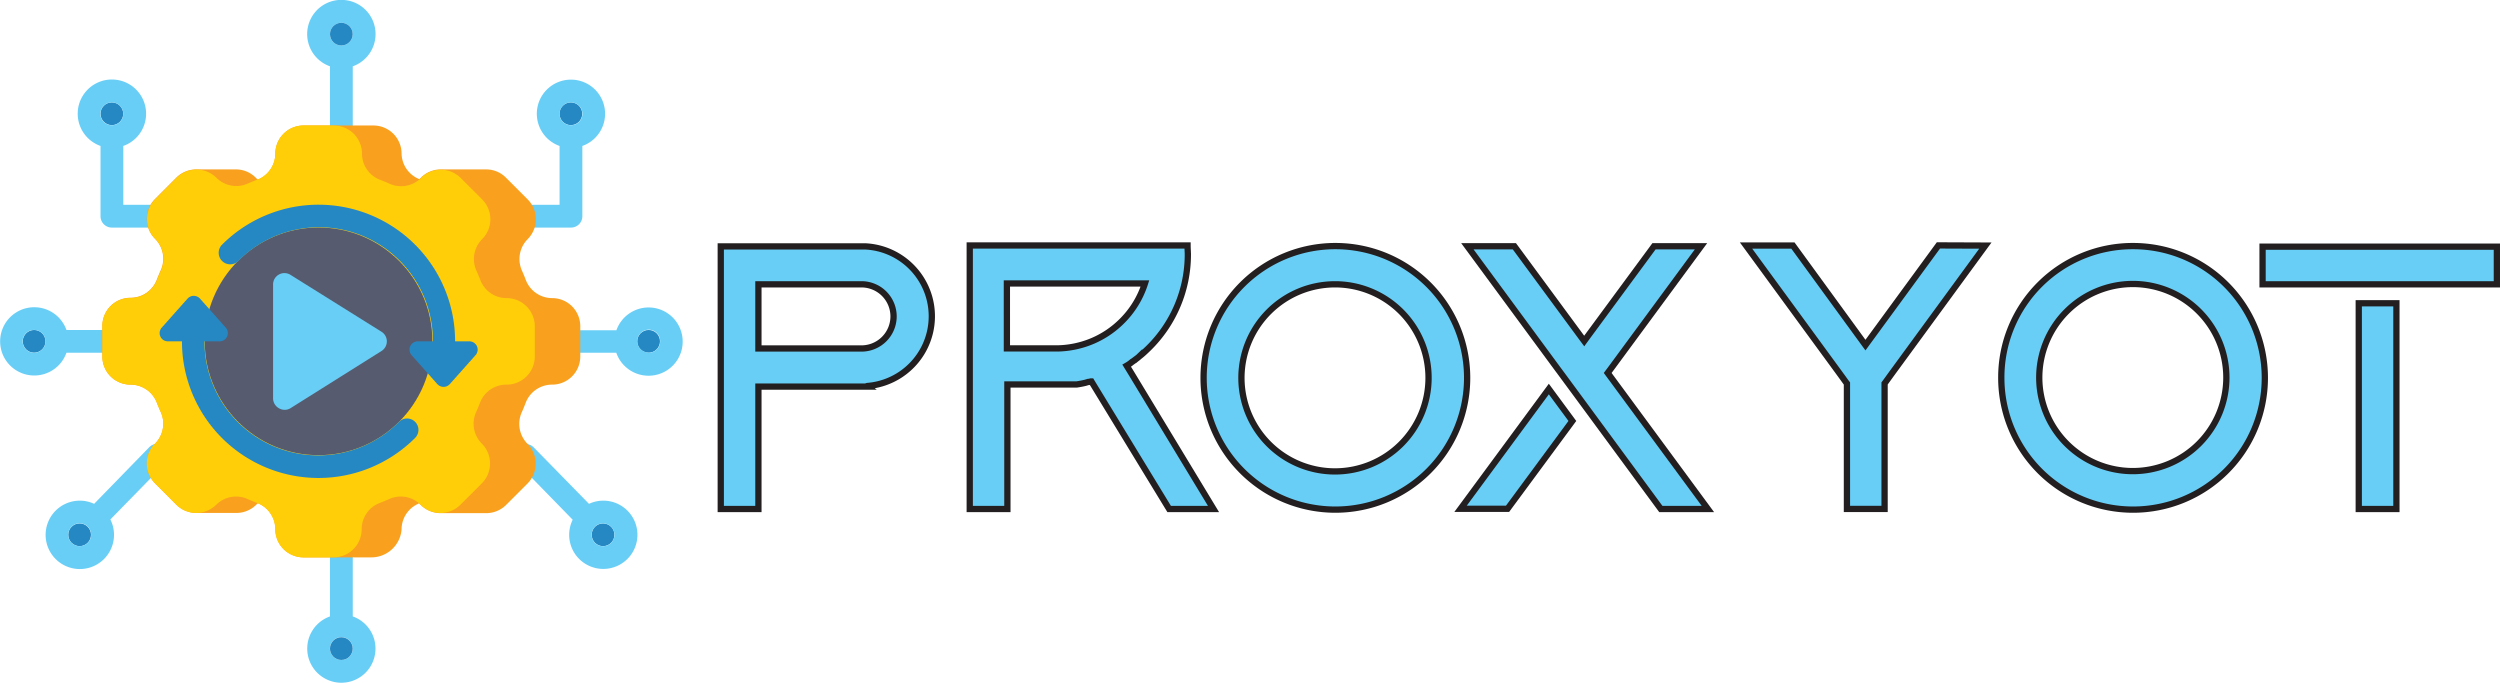 <svg xmlns="http://www.w3.org/2000/svg" viewBox="0 0 398.43 108.81"><defs><style>.cls-1{fill:#2688c3;}.cls-2,.cls-6{fill:#68cef6;}.cls-3{fill:#f9a01f;}.cls-4{fill:#ffce09;}.cls-5{fill:#565b6f;}.cls-6{stroke:#231f20;stroke-miterlimit:10;}</style></defs><title>Asset 5</title><g id="Layer_2" data-name="Layer 2"><g id="Layer_1-2" data-name="Layer 1"><circle class="cls-1" cx="17.83" cy="18.13" r="1.81"/><circle class="cls-1" cx="12.69" cy="85.23" r="1.81"/><circle class="cls-1" cx="5.44" cy="54.4" r="1.81"/><circle class="cls-1" cx="96.11" cy="85.23" r="1.81"/><circle class="cls-1" cx="90.98" cy="18.13" r="1.81"/><circle class="cls-1" cx="103.37" cy="54.4" r="1.81"/><path class="cls-2" d="M103.37,49a5.45,5.45,0,0,0-5.13,3.63h-42V36.27H91a1.81,1.81,0,0,0,1.81-1.81V23.26a5.44,5.44,0,1,0-3.63,0v9.38H56.22V10.57a5.45,5.45,0,1,0-3.63,0V32.64H19.65V23.26a5.45,5.45,0,1,0-3.63,0v11.2a1.81,1.81,0,0,0,1.81,1.81H52.59V52.59h-42a5.44,5.44,0,1,0,0,3.63h42V70.73H25.09a1.81,1.81,0,0,0-1.3.54L15,80.3a5.33,5.33,0,0,0-2.29-.51,5.45,5.45,0,1,0,4.88,3l8.28-8.48H52.59V98.24a5.44,5.44,0,1,0,3.63,0V74.35H83l8.27,8.48a5.53,5.53,0,0,0-.56,2.4,5.44,5.44,0,1,0,5.44-5.44,5.32,5.32,0,0,0-2.28.51l-8.81-9a1.81,1.81,0,0,0-1.3-.54H56.22V56.22h42A5.44,5.44,0,1,0,103.37,49ZM91,16.32a1.82,1.82,0,1,1-1.82,1.81A1.81,1.81,0,0,1,91,16.32Zm-73.15,0A1.82,1.82,0,1,1,16,18.13,1.82,1.82,0,0,1,17.83,16.32ZM5.44,56.22A1.82,1.82,0,1,1,7.25,54.4,1.82,1.82,0,0,1,5.44,56.22Zm5.44,29a1.82,1.82,0,1,1,1.81,1.82A1.81,1.81,0,0,1,10.88,85.23Zm87.05,0a1.82,1.82,0,1,1-1.82-1.81A1.83,1.83,0,0,1,97.93,85.23ZM54.4,3.63a1.81,1.81,0,1,1-1.81,1.81A1.82,1.82,0,0,1,54.4,3.63Zm0,101.55a1.82,1.82,0,1,1,1.82-1.81A1.81,1.81,0,0,1,54.4,105.18Zm49-49a1.82,1.82,0,1,1,1.81-1.82A1.83,1.83,0,0,1,103.37,56.22Z"/><circle class="cls-1" cx="54.4" cy="103.37" r="1.81"/><circle class="cls-1" cx="54.4" cy="5.44" r="1.81"/><path class="cls-3" d="M88,47.51h0a4.5,4.5,0,0,1-4.2-2.89c-.19-.51-.4-1-.62-1.5a4.5,4.5,0,0,1,.91-5h0a4.5,4.5,0,0,0,0-6.35l-3.4-3.4A4.43,4.43,0,0,0,77.53,27H70.26a4.43,4.43,0,0,0-3.17,1.31h0a2.84,2.84,0,0,1-.26.24A4.48,4.48,0,0,1,64,24.44,4.49,4.49,0,0,0,59.55,20H48.37a4.49,4.49,0,0,0-4.49,4.49,4.48,4.48,0,0,1-2.79,4.14l-.26-.24h0A4.43,4.43,0,0,0,37.66,27H31.28a4.47,4.47,0,0,0-3.18,1.31l-3.39,3.4a4.48,4.48,0,0,0,0,6.35h0a4.5,4.5,0,0,1,.91,5q-.33.74-.63,1.5a4.47,4.47,0,0,1-4.19,2.89h0A4.49,4.49,0,0,0,16.31,52v4.81A4.49,4.49,0,0,0,20.8,61.3h0A4.47,4.47,0,0,1,25,64.19q.3.77.63,1.5a4.5,4.5,0,0,1-.91,5h0a4.48,4.48,0,0,0,0,6.35l3.39,3.4a4.51,4.51,0,0,0,3.18,1.31h6.38a4.47,4.47,0,0,0,3.17-1.31h0l.26-.24a4.48,4.48,0,0,1,2.79,4.14h0a4.49,4.49,0,0,0,4.49,4.49h10.8A4.83,4.83,0,0,0,64,84.37h0a4.48,4.48,0,0,1,2.79-4.14,2.84,2.84,0,0,1,.26.24h0a4.47,4.47,0,0,0,3.17,1.31h7.27a4.47,4.47,0,0,0,3.17-1.31l3.4-3.4a4.5,4.5,0,0,0,0-6.35h0a4.5,4.5,0,0,1-.91-5c.22-.49.43-1,.62-1.5A4.5,4.5,0,0,1,88,61.3h0a4.48,4.48,0,0,0,4.48-4.49V52A4.48,4.48,0,0,0,88,47.51Z"/><path class="cls-4" d="M85.23,56.81V52a4.49,4.49,0,0,0-4.49-4.49h0a4.47,4.47,0,0,1-4.19-2.89q-.3-.76-.63-1.5a4.5,4.5,0,0,1,.91-5h0a4.48,4.48,0,0,0,0-6.35l-3.4-3.4a4.48,4.48,0,0,0-6.34,0h0a4.48,4.48,0,0,1-5,.91c-.5-.22-1-.43-1.51-.62a4.48,4.48,0,0,1-2.89-4.19h0A4.49,4.49,0,0,0,53.17,20h-4.8a4.49,4.49,0,0,0-4.49,4.49h0A4.48,4.48,0,0,1,41,28.63c-.5.19-1,.4-1.5.62a4.48,4.48,0,0,1-5-.91h0a4.5,4.5,0,0,0-6.35,0l-3.39,3.4a4.48,4.48,0,0,0,0,6.35h0a4.5,4.5,0,0,1,.91,5q-.33.74-.63,1.5a4.47,4.47,0,0,1-4.19,2.89h0A4.49,4.49,0,0,0,16.31,52v4.81A4.49,4.49,0,0,0,20.8,61.3h0A4.47,4.47,0,0,1,25,64.19q.3.77.63,1.5a4.5,4.5,0,0,1-.91,5h0a4.48,4.48,0,0,0,0,6.35l3.39,3.4a4.5,4.5,0,0,0,6.35,0h0a4.48,4.48,0,0,1,5-.91c.5.22,1,.43,1.5.62a4.48,4.48,0,0,1,2.9,4.19h0a4.49,4.49,0,0,0,4.49,4.49h4.8a4.49,4.49,0,0,0,4.49-4.49h0a4.48,4.48,0,0,1,2.89-4.19c.51-.19,1-.4,1.51-.62a4.48,4.48,0,0,1,5,.91h0a4.48,4.48,0,0,0,6.34,0l3.4-3.4a4.48,4.48,0,0,0,0-6.35h0a4.5,4.5,0,0,1-.91-5q.33-.73.63-1.5a4.47,4.47,0,0,1,4.19-2.89h0A4.49,4.49,0,0,0,85.23,56.81Z"/><circle class="cls-5" cx="50.77" cy="54.4" r="18.14"/><path class="cls-1" d="M63.59,67.23a18.14,18.14,0,0,1-31-12.83H35a1.31,1.31,0,0,0,1.31-1.31,1.33,1.33,0,0,0-.33-.87l-4.1-4.62a1.34,1.34,0,0,0-1-.45,1.32,1.32,0,0,0-1,.45l-4.11,4.62a1.33,1.33,0,0,0-.33.87,1.31,1.31,0,0,0,1.31,1.31H29A21.76,21.76,0,0,0,66.16,69.79a1.81,1.81,0,0,0-2.57-2.56Z"/><path class="cls-1" d="M74.84,54.4H72.53A21.76,21.76,0,0,0,35.38,39,1.81,1.81,0,0,0,38,41.58a18.13,18.13,0,0,1,31,12.82H66.59a1.32,1.32,0,0,0-1,2.19l4.1,4.62a1.38,1.38,0,0,0,1,.45,1.36,1.36,0,0,0,1-.45l4.11-4.62a1.32,1.32,0,0,0-1-2.19Z"/><path class="cls-2" d="M60.8,52.87,46.29,43.8a1.81,1.81,0,0,0-2.77,1.54V63.47a1.81,1.81,0,0,0,.93,1.59,1.79,1.79,0,0,0,1.84,0L60.8,55.94a1.81,1.81,0,0,0,0-3.07Z"/><path class="cls-6" d="M138.17,61.54l.09.07H120.87V81.12h-6V39.27h23.08l0,0a11.15,11.15,0,0,1,.28,22.25Zm4.24-11.12a5.12,5.12,0,0,0-5.12-5.11H120.87V55.54h16.42A5.12,5.12,0,0,0,142.41,50.42Z"/><path class="cls-6" d="M193.4,81.12h-7.07L174.27,61.34l-.33-.55-.08,0-.32.08-.11,0L173,61c-.36.09-.71.16-1.08.22l-.31.05-.16,0-.41,0-.17,0-.43,0-.53,0h0l-.48,0h-8.88V81.12h-6v-42h34.71c0,.49.05,1,.05,1.48A20.93,20.93,0,0,1,183,55.53c-.27.26-.53.51-.81.76l-.28.24,0,0-.37.3a2.75,2.75,0,0,1-.26.22l-.19.14c-.23.18-.47.36-.71.52A4.15,4.15,0,0,1,180,58h0a3.53,3.53,0,0,1-.32.21.1.1,0,0,1,0,0l-.12.07.73,1.19ZM178.74,51.24a14.78,14.78,0,0,0,3.73-6.06h-22V55.53h7.78a15,15,0,0,0,5.92-1.21A14.82,14.82,0,0,0,178.74,51.24Z"/><path class="cls-6" d="M212.76,39.22a21,21,0,1,1-20.94,21A21,21,0,0,1,212.76,39.22Zm-14.91,21a14.91,14.91,0,1,0,14.91-14.91A14.93,14.93,0,0,0,197.85,60.17Z"/><path class="cls-6" d="M246.84,62l3.75,5.09-10.33,14h-7.49Zm25.35,19.12h-7.5L252.48,64.53h0l-3.75-5.09h0l-.55-.74L233.86,39.25h7.49l10.58,14.36.55.74.54-.74L263.6,39.25h7.49L256.77,58.7l-.55.74Z"/><path class="cls-6" d="M316.41,39.14l-14.9,20.37-.45.62,0,0-.57.79-.14.19v20h-6v-20l-.16-.2-.57-.79,0,0-.45-.62-14.9-20.37h7.47L297.3,55h0l11.63-15.89Z"/><path class="cls-6" d="M339.9,39.22a21,21,0,1,1-20.95,21A20.94,20.94,0,0,1,339.9,39.22ZM325,60.17A14.91,14.91,0,1,0,339.9,45.26,14.93,14.93,0,0,0,325,60.17Z"/><path class="cls-6" d="M360.59,45.31v-6h37.34v6Zm15.33,35.81V48.33h6V81.12Z"/></g></g></svg>